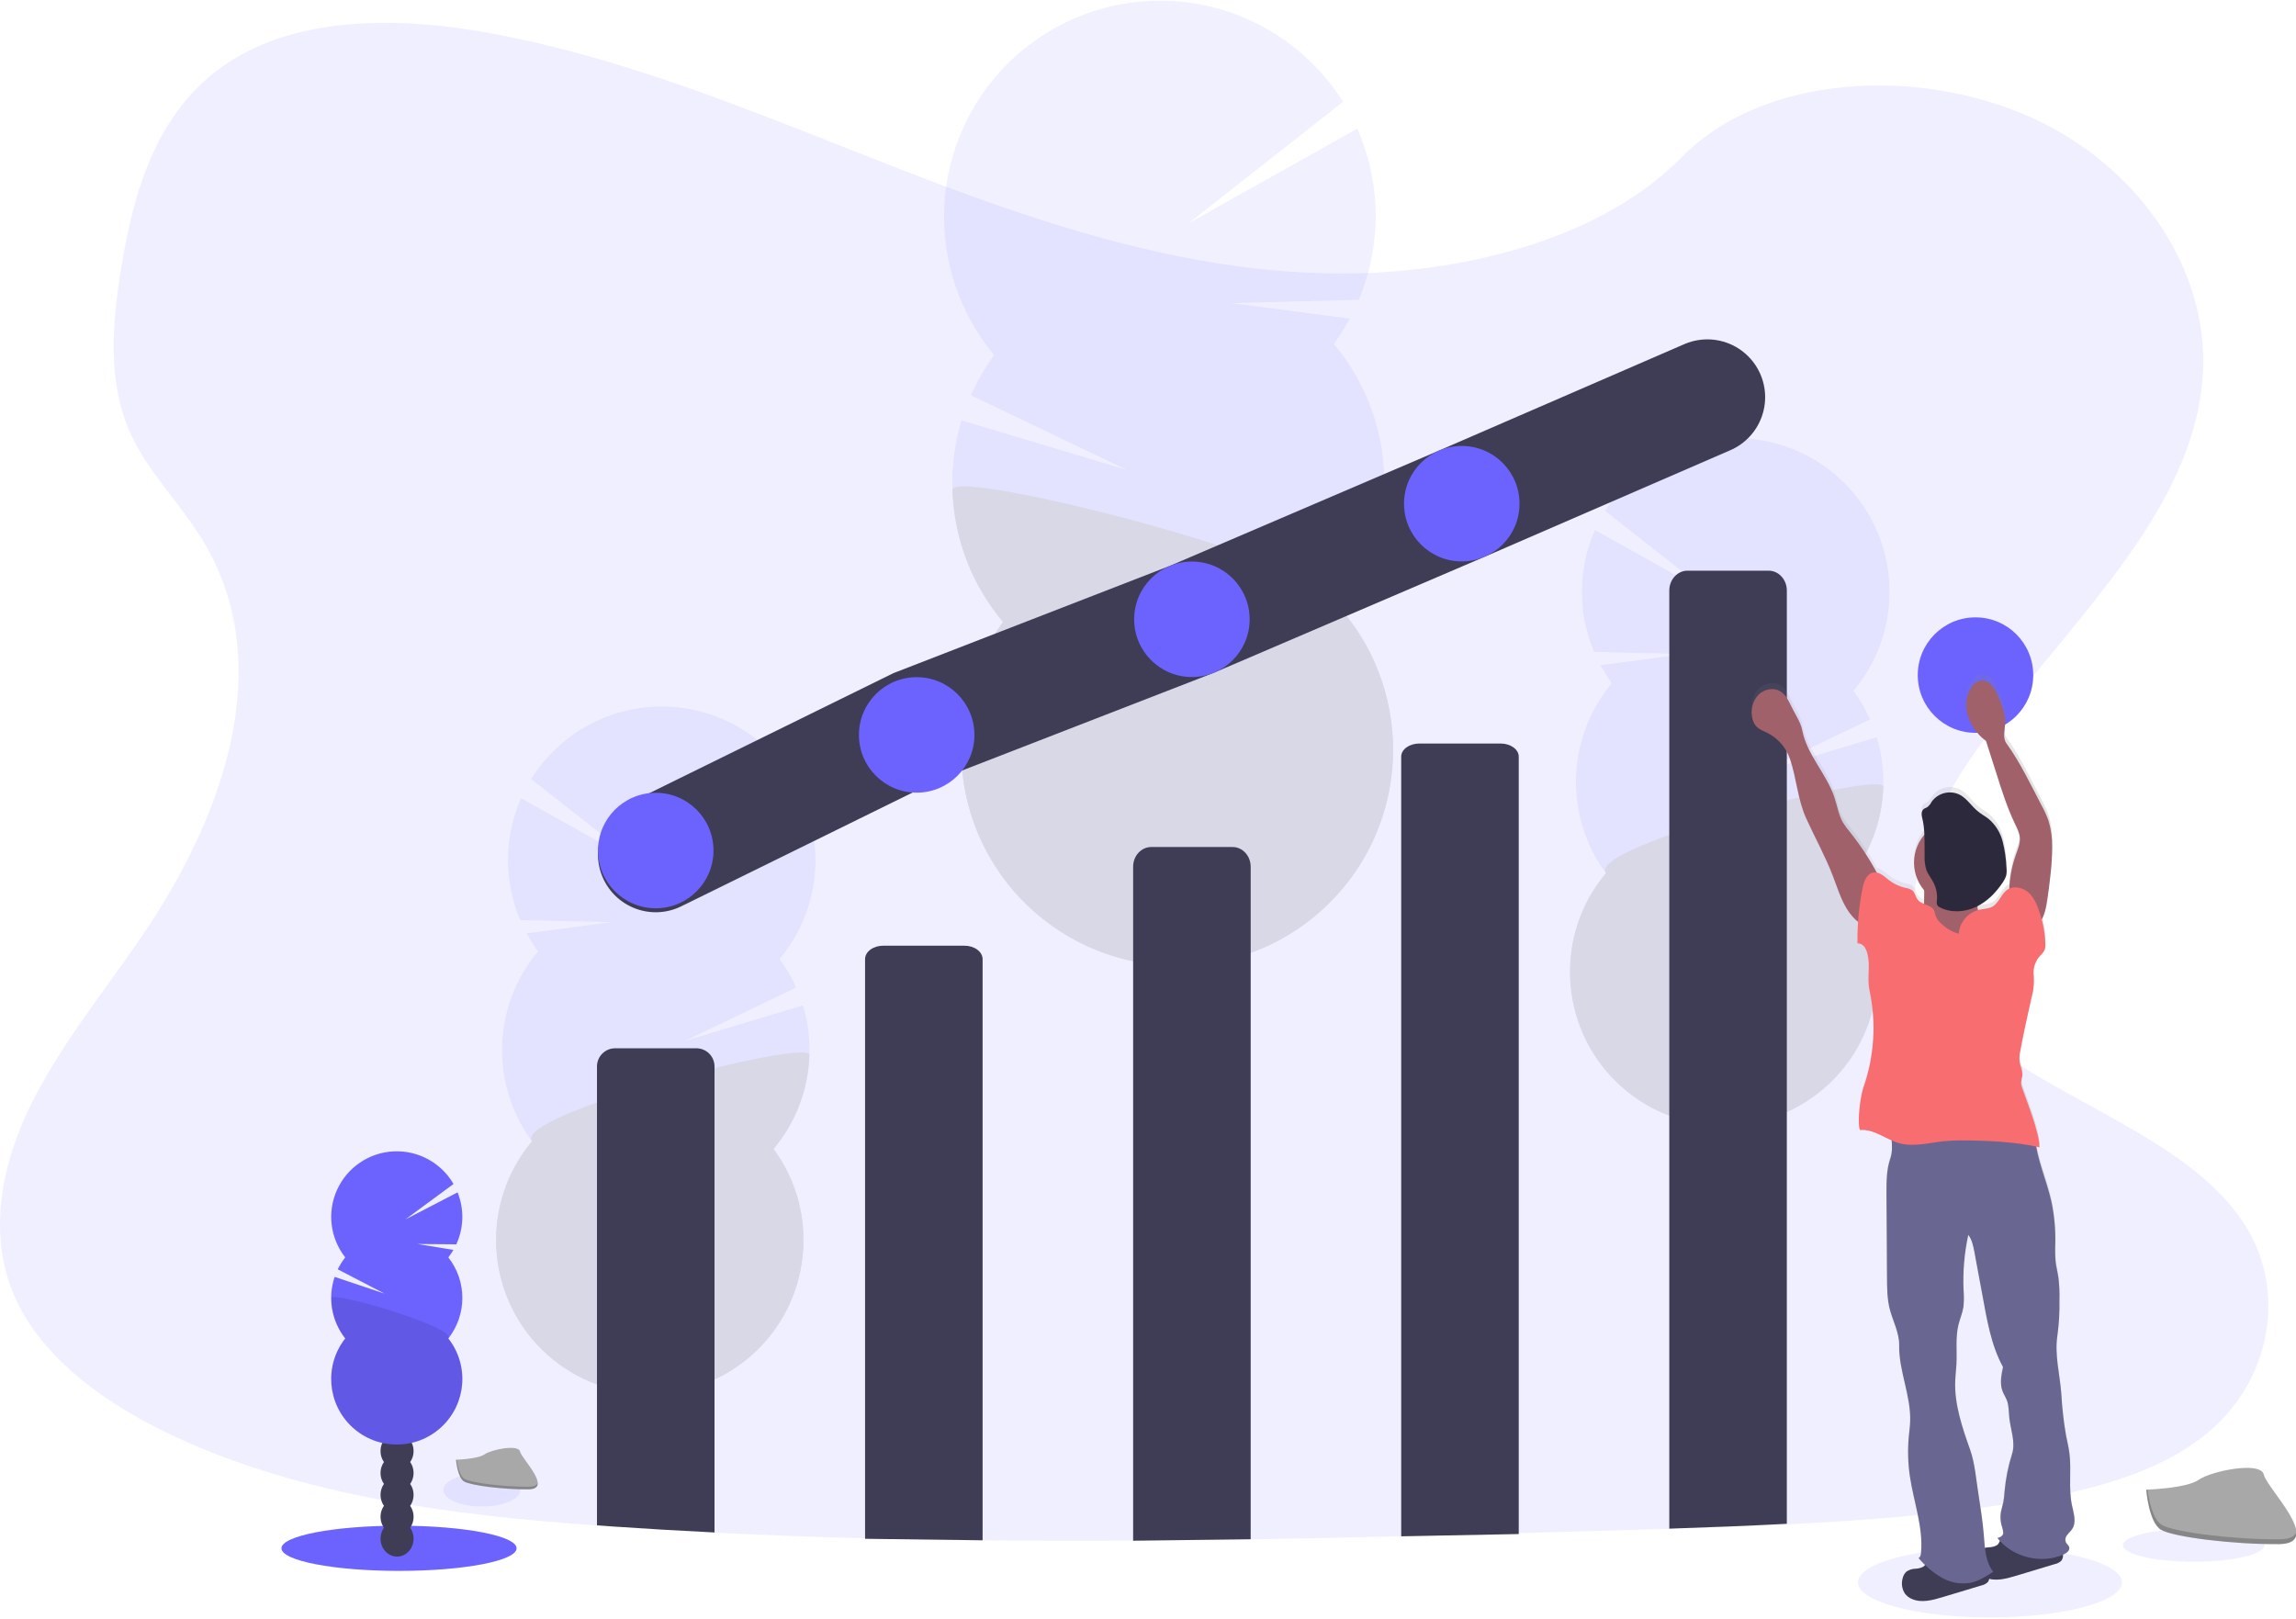<?xml version="1.0" encoding="UTF-8"?>
<svg width="139px" height="98px" viewBox="0 0 139 98" version="1.1" xmlns="http://www.w3.org/2000/svg" xmlns:xlink="http://www.w3.org/1999/xlink">
    <!-- Generator: Sketch 53 (72520) - https://sketchapp.com -->
    <title>@1xundraw_visual_data_b1wx</title>
    <desc>Created with Sketch.</desc>
    <defs>
        <linearGradient x1="99.983%" y1="50%" x2="0.019%" y2="50%" id="linearGradient-1">
            <stop stop-color="#808080" stop-opacity="0.25" offset="0%"></stop>
            <stop stop-color="#808080" stop-opacity="0.12" offset="54%"></stop>
            <stop stop-color="#808080" stop-opacity="0.1" offset="100%"></stop>
        </linearGradient>
    </defs>
    <g id="Landing-Page" stroke="none" stroke-width="1" fill="none" fill-rule="evenodd">
        <g id="TravelLead-Landing-Page-" transform="translate(-159, -1248)">
            <g id="undraw_visual_data_b1wx" transform="translate(159, 1248)">
                <ellipse id="Oval" fill="#6C63FF" fill-rule="nonzero" opacity="0.1" cx="120.471" cy="95.805" rx="7.99" ry="2.121"></ellipse>
                <path d="M133.648,86.751 C130.608,89.272 126.283,90.316 122.099,90.975 L121.395,91.083 C117.026,91.734 112.608,92.081 108.175,92.292 C105.803,92.407 103.431,92.488 101.059,92.561 L99.2,92.616 C96.786,92.687 94.368,92.758 91.945,92.827 C89.573,92.894 87.201,92.957 84.829,93.016 C81.792,93.09 78.754,93.152 75.716,93.201 C73.344,93.239 70.972,93.264 68.6,93.279 C65.561,93.296 62.524,93.29 59.487,93.261 C57.113,93.237 54.741,93.195 52.371,93.136 C49.331,93.058 46.293,92.944 43.257,92.793 C41.197,92.692 39.137,92.571 37.079,92.43 L36.141,92.363 C27.306,91.727 18.313,90.584 10.582,86.974 L10.373,86.875 C10.269,86.827 10.166,86.778 10.062,86.727 C8.643,86.048 7.283,85.251 5.997,84.344 C3.712,82.713 1.824,80.723 0.826,78.363 C-0.737,74.66 0.09,70.498 1.875,66.877 C3.66,63.257 6.341,59.988 8.659,56.579 C9.338,55.58 9.982,54.544 10.582,53.482 C14.327,46.819 16.184,39.109 12.258,32.688 C11.74,31.87 11.18,31.078 10.582,30.316 C9.624,29.068 8.65,27.82 7.992,26.438 C6.458,23.222 6.788,19.605 7.347,16.169 C8.096,11.601 9.469,6.681 13.761,3.828 C18.214,0.864 24.535,1.014 30.062,2.08 C38.654,3.726 46.586,7.173 54.592,10.282 C62.598,13.39 70.984,16.233 79.787,16.539 C81.678,16.604 83.571,16.535 85.452,16.333 L85.452,16.333 C87.96,16.075 90.434,15.554 92.833,14.779 C96.297,13.638 99.449,11.921 101.786,9.535 C106.799,4.436 116.218,4.05 123.009,7.13 C129.49,10.068 133.681,16.288 133.371,22.5 C133.019,29.415 127.841,35.1 123.095,40.932 C122.52,41.638 121.952,42.347 121.399,43.061 C121.09,43.46 120.787,43.859 120.49,44.26 L120.49,44.26 C119.969,44.966 119.466,45.677 118.992,46.396 C116.568,50.082 114.854,54.51 116.523,58.49 C117.459,60.719 119.245,62.419 121.399,63.903 C126.224,67.228 132.884,69.465 135.88,74.119 C138.462,78.13 137.506,83.545 133.648,86.751 Z" id="Path" fill="#6C63FF" fill-rule="nonzero" opacity="0.1"></path>
                <g id="Group" opacity="0.1" transform="translate(57.052, 0)" fill-rule="nonzero">
                    <path d="M12.297,68.581 C12.302,68.699 12.311,68.813 12.323,68.926 C13.294,68.539 14.248,68.123 15.183,67.677 C15.682,67.611 16.146,67.384 16.505,67.031 C16.779,66.893 17.051,66.75 17.32,66.606 C17.259,66.477 17.19,66.352 17.113,66.232 C16.588,65.402 15.789,64.882 14.908,64.911 C14.028,64.94 13.267,65.51 12.796,66.37 C12.435,67.049 12.263,67.813 12.297,68.581 L12.297,68.581 Z" id="Path" fill="#3F3D56"></path>
                    <path d="M12.153,64.216 C12.172,64.981 12.394,65.727 12.796,66.378 C13.323,67.206 14.122,67.725 15.002,67.696 C15.063,67.696 15.127,67.687 15.183,67.682 C15.682,67.616 16.146,67.389 16.505,67.036 C16.749,66.804 16.954,66.535 17.113,66.239 C17.829,64.857 17.776,63.202 16.971,61.87 C16.444,61.04 15.645,60.52 14.765,60.549 C13.885,60.578 13.125,61.148 12.654,62.008 C12.293,62.686 12.12,63.448 12.153,64.216 L12.153,64.216 Z" id="Path" fill="#3F3D56"></path>
                    <ellipse id="Oval" fill="#3F3D56" transform="translate(14.741, 59.758) rotate(-1.88) translate(-14.741, -59.758) " cx="14.741" cy="59.758" rx="2.73" ry="3.574"></ellipse>
                    <ellipse id="Oval" fill="#3F3D56" transform="translate(14.598, 55.394) rotate(-1.88) translate(-14.598, -55.394) " cx="14.598" cy="55.394" rx="2.73" ry="3.574"></ellipse>
                    <ellipse id="Oval" fill="#3F3D56" transform="translate(14.455, 51.027) rotate(-1.88) translate(-14.455, -51.027) " cx="14.455" cy="51.027" rx="2.73" ry="3.574"></ellipse>
                    <path d="M23.694,20.82 C24.051,20.333 24.374,19.822 24.66,19.29 L17.451,18.349 L25.207,18.152 C26.603,14.832 26.57,11.085 25.117,7.79 L14.891,13.526 L24.254,6.161 C21.656,2.028 16.972,-0.314 12.107,0.087 C7.242,0.489 3.006,3.567 1.12,8.07 C-0.765,12.573 0.014,17.751 3.142,21.499 C2.586,22.257 2.113,23.072 1.73,23.931 L11.194,28.46 L1.162,25.456 C-0.116,29.687 0.829,34.277 3.673,37.659 C-0.364,43.157 0.502,50.833 5.663,55.292 C10.823,59.752 18.544,59.496 23.398,54.705 C28.252,49.914 28.608,42.197 24.217,36.979 C27.791,32.117 27.575,25.441 23.694,20.82 Z" id="Path" fill="#6C63FF"></path>
                    <path d="M0.61,29.666 C0.702,32.598 1.781,35.414 3.673,37.656 C-0.365,43.152 0.5,50.829 5.659,55.289 C10.819,59.749 18.54,59.495 23.395,54.705 C28.249,49.915 28.607,42.198 24.217,36.979 C25.896,34.699 0.563,28.199 0.61,29.666 Z" id="Path" fill="#000000"></path>
                </g>
                <g id="Group" opacity="0.1" transform="translate(29.962, 42.696)" fill-rule="nonzero">
                    <path d="M10.759,48.883 C10.759,48.965 10.75,49.047 10.74,49.132 C10.049,48.858 9.371,48.563 8.704,48.25 C8.349,48.203 8.018,48.042 7.763,47.792 C7.568,47.693 7.374,47.592 7.182,47.489 C7.225,47.398 7.275,47.31 7.329,47.225 C7.704,46.633 8.271,46.263 8.897,46.283 C9.524,46.303 10.066,46.708 10.395,47.32 C10.654,47.799 10.779,48.339 10.759,48.883 L10.759,48.883 Z" id="Path" fill="#3F3D56"></path>
                    <path d="M10.856,45.775 C10.844,46.32 10.687,46.851 10.402,47.315 C10.027,47.904 9.459,48.275 8.834,48.255 L8.709,48.245 C8.354,48.198 8.023,48.037 7.768,47.787 C7.594,47.622 7.448,47.431 7.334,47.22 C6.825,46.237 6.862,45.061 7.432,44.112 C7.806,43.521 8.374,43.151 9,43.171 C9.625,43.191 10.168,43.596 10.504,44.207 C10.759,44.689 10.881,45.231 10.856,45.775 L10.856,45.775 Z" id="Path" fill="#3F3D56"></path>
                    <ellipse id="Oval" fill="#3F3D56" transform="translate(9.015, 42.612) rotate(-88.19) translate(-9.015, -42.612) " cx="9.015" cy="42.612" rx="2.543" ry="1.943"></ellipse>
                    <ellipse id="Oval" fill="#3F3D56" transform="translate(9.112, 39.506) rotate(-88.19) translate(-9.112, -39.506) " cx="9.112" cy="39.506" rx="2.543" ry="1.943"></ellipse>
                    <ellipse id="Oval" fill="#3F3D56" transform="translate(9.211, 36.398) rotate(-88.19) translate(-9.211, -36.398) " cx="9.211" cy="36.398" rx="2.543" ry="1.943"></ellipse>
                    <path d="M2.61,14.903 C2.356,14.557 2.125,14.194 1.92,13.816 L7.049,13.134 L1.529,13.01 C0.532,10.648 0.552,7.98 1.584,5.634 L8.866,9.708 L2.197,4.471 C4.037,1.515 7.372,-0.166 10.841,0.112 C14.311,0.391 17.335,2.582 18.68,5.793 C20.025,9.003 19.466,12.696 17.231,15.364 C17.628,15.903 17.965,16.483 18.238,17.094 L11.507,20.325 L18.644,18.178 C19.556,21.188 18.889,24.456 16.868,26.867 C19.747,30.775 19.139,36.239 15.471,39.418 C11.804,42.597 6.309,42.423 2.849,39.019 C-0.61,35.615 -0.872,30.123 2.247,26.405 C-0.3,22.947 -0.15,18.195 2.61,14.905 L2.61,14.903 Z" id="Path" fill="#6C63FF"></path>
                    <path d="M19.039,21.178 C18.977,23.265 18.212,25.269 16.868,26.867 C19.747,30.775 19.139,36.239 15.471,39.418 C11.804,42.597 6.309,42.423 2.849,39.019 C-0.61,35.615 -0.872,30.123 2.247,26.405 C1.05,24.782 19.074,20.133 19.039,21.178 Z" id="Path" fill="#000000"></path>
                </g>
                <g id="Group" opacity="0.1" transform="translate(95.004, 26.466)" fill-rule="nonzero">
                    <path d="M10.73,48.876 C10.73,48.96 10.721,49.041 10.713,49.126 C10.021,48.851 9.342,48.557 8.676,48.243 C8.321,48.197 7.99,48.036 7.734,47.785 C7.54,47.687 7.346,47.586 7.153,47.483 C7.197,47.392 7.246,47.304 7.301,47.219 C7.675,46.627 8.242,46.257 8.869,46.277 C9.495,46.297 10.037,46.702 10.367,47.313 C10.625,47.793 10.75,48.332 10.73,48.876 L10.73,48.876 Z" id="Path" fill="#3F3D56"></path>
                    <path d="M10.835,45.769 C10.822,46.314 10.665,46.845 10.379,47.308 C10.005,47.898 9.438,48.268 8.811,48.248 L8.686,48.238 C8.331,48.192 8,48.031 7.744,47.78 C7.571,47.615 7.425,47.424 7.311,47.214 C6.802,46.231 6.838,45.055 7.408,44.106 C7.783,43.516 8.351,43.145 8.976,43.165 C9.602,43.185 10.146,43.589 10.48,44.201 C10.736,44.683 10.859,45.224 10.835,45.769 L10.835,45.769 Z" id="Path" fill="#3F3D56"></path>
                    <ellipse id="Oval" fill="#3F3D56" transform="translate(8.991, 42.605) rotate(-88.19) translate(-8.991, -42.605) " cx="8.991" cy="42.605" rx="2.543" ry="1.943"></ellipse>
                    <ellipse id="Oval" fill="#3F3D56" transform="translate(9.089, 39.498) rotate(-88.19) translate(-9.089, -39.498) " cx="9.089" cy="39.498" rx="2.543" ry="1.943"></ellipse>
                    <ellipse id="Oval" fill="#3F3D56" transform="translate(9.187, 36.392) rotate(-88.19) translate(-9.187, -36.392) " cx="9.187" cy="36.392" rx="2.543" ry="1.943"></ellipse>
                    <path d="M2.582,14.897 C2.327,14.551 2.097,14.188 1.893,13.81 L7.021,13.134 L1.502,13.001 C0.505,10.639 0.525,7.972 1.556,5.625 L8.837,9.699 L2.168,4.464 C4.005,1.502 7.343,-0.186 10.817,0.09 C14.292,0.367 17.32,2.562 18.665,5.777 C20.01,8.993 19.445,12.69 17.202,15.358 C17.599,15.897 17.936,16.477 18.208,17.088 L11.477,20.319 L18.614,18.172 C19.528,21.182 18.86,24.449 16.839,26.859 C19.717,30.767 19.11,36.23 15.443,39.409 C11.775,42.588 6.281,42.415 2.822,39.011 C-0.637,35.606 -0.899,30.115 2.221,26.398 C-0.326,22.94 -0.176,18.188 2.584,14.897 L2.582,14.897 Z" id="Path" fill="#6C63FF"></path>
                    <path d="M19.012,21.172 C18.949,23.258 18.184,25.262 16.84,26.859 C19.718,30.767 19.11,36.23 15.443,39.409 C11.776,42.587 6.282,42.414 2.823,39.01 C-0.636,35.606 -0.898,30.115 2.221,26.398 C1.022,24.776 19.044,20.126 19.012,21.172 Z" id="Path" fill="#000000"></path>
                </g>
                <ellipse id="Oval" fill="#6C63FF" fill-rule="nonzero" cx="24.157" cy="93.742" rx="7.117" ry="1.368"></ellipse>
                <ellipse id="Oval" fill="#3F3D56" fill-rule="nonzero" cx="24.038" cy="93.16" rx="1" ry="1.085"></ellipse>
                <ellipse id="Oval" fill="#3F3D56" fill-rule="nonzero" cx="24.038" cy="91.834" rx="1" ry="1.085"></ellipse>
                <ellipse id="Oval" fill="#3F3D56" fill-rule="nonzero" cx="24.038" cy="90.508" rx="1" ry="1.085"></ellipse>
                <ellipse id="Oval" fill="#3F3D56" fill-rule="nonzero" cx="24.038" cy="89.182" rx="1" ry="1.085"></ellipse>
                <ellipse id="Oval" fill="#3F3D56" fill-rule="nonzero" cx="24.038" cy="87.857" rx="1" ry="1.085"></ellipse>
                <ellipse id="Oval" fill="#3F3D56" fill-rule="nonzero" cx="24.038" cy="86.531" rx="1" ry="1.085"></ellipse>
                <ellipse id="Oval" fill="#3F3D56" fill-rule="nonzero" cx="24.038" cy="85.205" rx="1" ry="1.085"></ellipse>
                <path d="M27.14,76.132 C27.253,75.987 27.356,75.836 27.449,75.677 L25.272,75.319 L27.626,75.338 C28.082,74.344 28.11,73.206 27.702,72.192 L24.542,73.831 L27.456,71.685 C26.712,70.4 25.312,69.638 23.829,69.71 C22.346,69.782 21.027,70.676 20.41,72.027 C19.793,73.378 19.982,74.96 20.9,76.128 C20.724,76.352 20.572,76.595 20.448,76.852 L23.274,78.32 L20.26,77.309 C19.83,78.58 20.071,79.982 20.9,81.037 C19.62,82.664 19.806,85.002 21.327,86.407 C22.848,87.811 25.193,87.811 26.714,86.407 C28.235,85.002 28.421,82.664 27.142,81.037 C28.274,79.596 28.274,77.568 27.142,76.128 L27.14,76.132 Z" id="Path" fill="#6C63FF" fill-rule="nonzero"></path>
                <path d="M20.051,78.586 C20.049,79.476 20.348,80.341 20.9,81.04 C19.62,82.668 19.806,85.006 21.327,86.41 C22.848,87.815 25.193,87.815 26.714,86.41 C28.235,85.006 28.421,82.668 27.142,81.04 C27.672,80.365 20.051,78.14 20.051,78.586 Z" id="Path" fill="#000000" fill-rule="nonzero" opacity="0.1"></path>
                <path d="M43.257,64.569 L43.257,92.783 C41.197,92.682 39.137,92.561 37.079,92.42 L36.141,92.353 L36.141,64.569 C36.141,64.277 36.257,63.997 36.464,63.79 C36.67,63.584 36.95,63.468 37.242,63.468 L42.156,63.468 C42.448,63.468 42.728,63.584 42.935,63.79 C43.141,63.997 43.257,64.277 43.257,64.569 L43.257,64.569 Z" id="Path" fill="#3F3D56" fill-rule="nonzero"></path>
                <path d="M52.371,93.166 L52.371,58.072 C52.371,57.622 52.864,57.257 53.472,57.257 L58.386,57.257 C58.678,57.257 58.958,57.343 59.164,57.496 C59.371,57.649 59.487,57.856 59.487,58.072 L59.487,93.257 L52.371,93.166 Z" id="Path" fill="#3F3D56" fill-rule="nonzero"></path>
                <path d="M68.6,93.282 L68.6,52.474 C68.6,51.816 69.093,51.282 69.701,51.282 L74.615,51.282 C75.223,51.282 75.716,51.816 75.716,52.474 L75.716,93.194 L68.6,93.282 Z" id="Path" fill="#3F3D56" fill-rule="nonzero"></path>
                <path d="M91.945,45.811 L91.945,92.879 C89.573,92.928 87.201,92.974 84.829,93.016 L84.829,45.811 C84.829,45.372 85.322,45.016 85.93,45.016 L90.844,45.016 C91.452,45.016 91.945,45.372 91.945,45.811 L91.945,45.811 Z" id="Path" fill="#3F3D56" fill-rule="nonzero"></path>
                <path d="M108.175,35.759 L108.175,92.258 C105.803,92.384 103.431,92.473 101.059,92.552 L101.059,35.759 C101.059,35.092 101.552,34.552 102.16,34.552 L107.073,34.552 C107.682,34.552 108.175,35.092 108.175,35.759 Z" id="Path" fill="#3F3D56" fill-rule="nonzero"></path>
                <polyline id="Path-3" stroke="#3F3D56" stroke-width="7" stroke-linecap="round" points="39.699 51.732 55.496 43.963 72.158 37.496 88.496 30.496 103.362 24.047"></polyline>
                <circle id="Oval" fill="#6C63FF" fill-rule="nonzero" cx="39.699" cy="51.496" r="3.496"></circle>
                <circle id="Oval" fill="#6C63FF" fill-rule="nonzero" cx="55.496" cy="44.496" r="3.496"></circle>
                <circle id="Oval" fill="#6C63FF" fill-rule="nonzero" cx="72.158" cy="37.496" r="3.496"></circle>
                <circle id="Oval" fill="#6C63FF" fill-rule="nonzero" cx="88.496" cy="30.496" r="3.496"></circle>
                <circle id="Oval" fill="#6C63FF" fill-rule="nonzero" cx="119.597" cy="40.874" r="3.496"></circle>
                <ellipse id="Oval" fill="#6C63FF" fill-rule="nonzero" opacity="0.1" cx="29.173" cy="90.211" rx="2.332" ry="1"></ellipse>
                <path d="M27.607,88.38 C27.607,88.38 28.937,88.339 29.338,88.053 C29.738,87.767 31.384,87.428 31.484,87.884 C31.583,88.34 33.481,90.161 31.983,90.174 C30.485,90.186 28.494,89.939 28.094,89.696 C27.695,89.452 27.607,88.38 27.607,88.38 Z" id="Path" fill="#A8A8A8" fill-rule="nonzero"></path>
                <path d="M32.007,90.014 C30.509,90.026 28.519,89.78 28.118,89.537 C27.813,89.351 27.692,88.686 27.651,88.379 L27.607,88.379 C27.607,88.379 27.691,89.451 28.092,89.694 C28.492,89.938 30.479,90.185 31.98,90.172 C32.414,90.172 32.563,90.015 32.555,89.787 C32.495,89.925 32.33,90.011 32.007,90.014 Z" id="Path" fill="#000000" fill-rule="nonzero" opacity="0.2"></path>
                <ellipse id="Oval" fill="#6C63FF" fill-rule="nonzero" opacity="0.1" cx="132.806" cy="93.557" rx="4.283" ry="1"></ellipse>
                <path d="M129.933,90.192 C129.933,90.192 132.376,90.118 133.113,89.593 C133.849,89.069 136.87,88.443 137.053,89.284 C137.235,90.124 140.726,93.466 137.967,93.488 C135.208,93.511 131.557,93.059 130.822,92.614 C130.087,92.17 129.933,90.192 129.933,90.192 Z" id="Path" fill="#A8A8A8" fill-rule="nonzero"></path>
                <path d="M138.013,93.196 C135.254,93.219 131.603,92.767 130.868,92.322 C130.309,91.981 130.085,90.758 130.01,90.2 L129.929,90.2 C129.929,90.2 130.084,92.171 130.818,92.618 C131.552,93.065 135.205,93.518 137.963,93.492 C138.759,93.492 139.034,93.202 139.019,92.783 C138.908,93.033 138.604,93.191 138.013,93.196 Z" id="Path" fill="#000000" fill-rule="nonzero" opacity="0.2"></path>
                <path d="M106.065,43.018 C106.088,43.236 106.175,43.443 106.314,43.613 C106.495,43.818 106.766,43.911 107.01,44.034 C107.64,44.356 108.121,44.91 108.353,45.578 C108.769,46.792 108.822,48.075 109.352,49.246 C109.881,50.417 110.503,51.542 110.96,52.741 C111.219,53.422 111.427,54.13 111.807,54.749 C111.992,55.053 112.227,55.324 112.503,55.549 C112.474,55.989 112.463,56.423 112.465,56.862 C112.637,56.859 112.798,56.944 112.892,57.087 C112.985,57.23 113.048,57.389 113.08,57.555 C113.251,58.263 113.04,59.017 113.193,59.729 C113.615,61.708 113.485,63.765 112.819,65.676 C112.648,66.161 112.433,67.764 112.615,68.244 C113.294,68.176 113.896,68.593 114.531,68.868 C114.583,69.245 114.552,69.628 114.442,69.992 C114.213,70.65 114.214,71.365 114.218,72.061 L114.249,77.212 C114.249,77.864 114.258,78.526 114.422,79.159 C114.608,79.872 114.998,80.598 114.986,81.335 C114.952,82.92 115.701,84.431 115.641,86.004 C115.63,86.306 115.589,86.606 115.56,86.905 C115.486,87.704 115.506,88.508 115.62,89.301 C115.847,90.882 116.448,92.436 116.298,94.025 C116.288,94.132 116.252,94.275 116.151,94.316 C116.275,94.457 116.408,94.597 116.543,94.73 C116.515,94.776 116.478,94.815 116.434,94.844 C116.286,94.921 116.123,94.964 115.957,94.969 C115.762,94.974 115.572,95.036 115.412,95.146 C115.295,95.258 115.215,95.404 115.184,95.563 C115.094,95.881 115.149,96.223 115.334,96.497 C115.446,96.637 115.591,96.746 115.757,96.814 C116.334,97.064 116.996,96.883 117.598,96.7 L119.954,95.986 C120.098,95.956 120.231,95.887 120.338,95.787 C120.387,95.729 120.419,95.659 120.431,95.584 C120.952,95.709 121.524,95.556 122.054,95.397 L124.411,94.682 C124.555,94.652 124.688,94.583 124.795,94.482 C124.88,94.378 124.916,94.24 124.891,94.107 C124.908,94.1 124.926,94.095 124.943,94.086 C125.123,94.005 125.318,93.847 125.274,93.656 C125.243,93.531 125.118,93.458 125.064,93.343 C125.013,93.191 125.046,93.024 125.152,92.903 C125.244,92.778 125.369,92.674 125.454,92.543 C125.726,92.126 125.541,91.578 125.439,91.09 C125.218,90.048 125.423,88.959 125.283,87.903 C125.235,87.547 125.149,87.198 125.08,86.844 C124.935,86.009 124.839,85.166 124.792,84.32 C124.702,83.111 124.366,81.921 124.559,80.722 C124.652,80.019 124.692,79.309 124.677,78.6 C124.691,78.148 124.671,77.696 124.619,77.246 C124.57,76.912 124.484,76.584 124.446,76.248 C124.416,75.87 124.409,75.491 124.426,75.113 C124.444,74.27 124.366,73.427 124.194,72.601 C123.944,71.466 123.475,70.38 123.275,69.243 C123.343,69.258 123.41,69.273 123.475,69.29 C123.482,68.416 122.717,66.516 122.434,65.687 C122.392,65.586 122.367,65.479 122.359,65.369 C122.376,65.225 122.402,65.082 122.438,64.941 C122.474,64.639 122.313,64.352 122.269,64.05 C122.252,63.837 122.268,63.623 122.315,63.415 C122.516,62.298 122.766,61.189 123.016,60.082 C123.124,59.681 123.162,59.264 123.127,58.85 C123.068,58.406 123.205,57.958 123.501,57.623 C123.611,57.522 123.704,57.404 123.778,57.274 C123.82,57.163 123.839,57.045 123.833,56.926 C123.828,56.413 123.753,55.902 123.609,55.409 C123.828,55.011 123.909,54.522 123.973,54.06 C124.113,53.04 124.253,52.015 124.248,50.985 C124.259,50.436 124.183,49.888 124.023,49.362 C123.906,49.037 123.763,48.723 123.596,48.421 C122.939,47.156 122.311,45.825 121.483,44.667 C121.233,44.315 121.39,43.829 121.408,43.395 C121.426,42.87 121.219,42.367 121.016,41.885 C120.912,41.589 120.753,41.315 120.546,41.078 C120.405,40.922 120.207,40.832 119.997,40.828 C119.759,40.857 119.546,40.988 119.411,41.186 C119.106,41.602 118.98,42.122 119.061,42.631 C119.144,43.135 119.363,43.607 119.696,43.995 C119.857,44.19 120.041,44.365 120.244,44.516 C120.451,45.172 120.659,45.827 120.868,46.482 C121.198,47.524 121.527,48.572 121.992,49.558 C122.128,49.844 122.278,50.135 122.294,50.451 C122.311,50.791 122.169,51.116 122.056,51.437 C121.816,52.106 121.681,52.807 121.654,53.517 C121.617,53.533 121.582,53.552 121.549,53.574 C121.155,53.831 121.032,54.392 120.622,54.622 C120.384,54.755 120.094,54.746 119.827,54.808 C119.803,54.808 119.78,54.82 119.755,54.828 C119.745,54.778 119.735,54.729 119.729,54.678 C119.725,54.646 119.725,54.614 119.729,54.582 C120.365,54.232 120.9,53.722 121.28,53.104 C121.36,52.989 121.422,52.863 121.464,52.729 C121.498,52.569 121.504,52.404 121.483,52.242 C121.462,51.701 121.384,51.163 121.252,50.638 C121.118,50.11 120.827,49.636 120.416,49.278 C120.212,49.114 119.976,48.99 119.772,48.824 C119.375,48.503 119.103,48.029 118.649,47.79 C118.051,47.499 117.331,47.686 116.95,48.23 C116.889,48.352 116.804,48.459 116.7,48.547 C116.62,48.584 116.543,48.626 116.468,48.672 C116.33,48.782 116.323,48.993 116.368,49.164 C116.453,49.515 116.501,49.874 116.51,50.236 C115.678,51.212 115.675,52.648 116.503,53.628 C116.503,53.86 116.503,54.092 116.494,54.324 C116.494,54.368 116.494,54.413 116.485,54.457 C116.341,54.407 116.212,54.321 116.111,54.207 C115.971,54.032 115.946,53.775 115.775,53.632 C115.652,53.551 115.512,53.499 115.365,53.482 C115.002,53.399 114.661,53.238 114.367,53.009 C114.136,52.83 113.896,52.602 113.626,52.549 C113.161,51.676 112.618,50.847 112.003,50.072 C111.848,49.889 111.706,49.694 111.579,49.489 C111.311,49.021 111.231,48.471 111.061,47.958 C110.586,46.519 109.403,45.366 109.115,43.878 C109.01,43.338 108.668,42.869 108.433,42.372 C108.274,42.036 108.1,41.682 107.783,41.49 C107.374,41.24 106.81,41.355 106.47,41.691 C106.137,42.046 105.988,42.536 106.065,43.018 L106.065,43.018 Z M120.887,93.539 C120.74,93.616 120.577,93.659 120.41,93.664 C120.326,93.673 120.243,93.686 120.16,93.704 C120.129,93.442 120.112,93.176 120.092,92.918 C120.026,92.07 119.893,91.229 119.762,90.388 C119.625,89.515 119.56,88.558 119.263,87.719 C118.785,86.354 118.3,84.947 118.362,83.5 C118.375,83.171 118.416,82.846 118.434,82.518 C118.474,81.708 118.36,80.881 118.559,80.093 C118.647,79.735 118.798,79.392 118.856,79.028 C118.893,78.699 118.897,78.367 118.868,78.037 C118.814,76.891 118.909,75.743 119.152,74.622 C119.384,74.926 119.46,75.318 119.526,75.693 L119.994,78.233 C120.273,79.74 120.519,81.338 121.257,82.678 C121.153,83.161 121.051,83.677 121.222,84.139 C121.295,84.339 121.416,84.513 121.491,84.716 C121.616,85.052 121.599,85.421 121.636,85.777 C121.717,86.526 122.027,87.262 121.8,87.985 C121.566,88.731 121.414,89.499 121.346,90.277 C121.334,90.494 121.309,90.709 121.272,90.923 C121.232,91.115 121.167,91.297 121.13,91.495 C121.081,91.771 121.093,92.056 121.167,92.327 C121.223,92.478 121.257,92.635 121.269,92.795 C121.269,92.955 121.073,93.07 120.916,93.095 C120.962,93.155 121.012,93.212 121.063,93.269 C121.033,93.375 120.972,93.469 120.887,93.539 L120.887,93.539 Z" id="Shape" fill="url(#linearGradient-1)" fill-rule="nonzero"></path>
                <path d="M115.957,94.98 C115.762,94.985 115.572,95.047 115.412,95.157 C115.294,95.268 115.215,95.413 115.184,95.572 C115.095,95.888 115.15,96.227 115.334,96.498 C115.446,96.638 115.591,96.747 115.757,96.814 C116.334,97.064 116.996,96.881 117.598,96.7 L119.954,95.991 C120.098,95.962 120.231,95.893 120.338,95.793 C120.471,95.614 120.475,95.37 120.348,95.186 C120.221,95.01 120.048,94.872 119.848,94.788 C119.116,94.431 118.289,94.35 117.484,94.335 C117.184,94.335 116.888,94.262 116.685,94.493 C116.578,94.618 116.598,94.752 116.435,94.858 C116.287,94.933 116.124,94.975 115.957,94.98 L115.957,94.98 Z" id="Path" fill="#3F3D56" fill-rule="nonzero"></path>
                <path d="M120.41,93.684 C120.215,93.69 120.026,93.751 119.865,93.862 C119.748,93.973 119.668,94.118 119.637,94.276 C119.548,94.592 119.603,94.932 119.787,95.204 C119.899,95.343 120.045,95.451 120.21,95.518 C120.788,95.768 121.449,95.587 122.051,95.406 L124.408,94.695 C124.551,94.666 124.684,94.597 124.791,94.497 C124.924,94.318 124.928,94.075 124.801,93.891 C124.674,93.715 124.501,93.578 124.301,93.493 C123.567,93.136 122.741,93.054 121.936,93.039 C121.636,93.039 121.341,92.968 121.137,93.199 C121.029,93.323 121.049,93.456 120.887,93.562 C120.74,93.639 120.576,93.681 120.41,93.684 Z" id="Path" fill="#3F3D56" fill-rule="nonzero"></path>
                <path d="M118.362,68.104 C119.751,67.965 121.148,67.926 122.542,67.987 C122.634,67.986 122.726,68 122.813,68.029 C123.12,68.154 123.168,68.556 123.197,68.885 C123.321,70.218 123.903,71.46 124.195,72.766 C124.367,73.587 124.445,74.424 124.428,75.263 C124.411,75.637 124.417,76.013 124.448,76.386 C124.485,76.72 124.572,77.047 124.62,77.379 C124.672,77.825 124.692,78.274 124.678,78.723 C124.693,79.427 124.653,80.131 124.56,80.829 C124.368,82.019 124.703,83.201 124.793,84.405 C124.838,85.247 124.933,86.085 125.077,86.915 C125.145,87.266 125.232,87.613 125.279,87.967 C125.419,89.016 125.214,90.098 125.435,91.134 C125.537,91.618 125.722,92.162 125.45,92.577 C125.365,92.702 125.24,92.808 125.148,92.934 C125.042,93.054 125.009,93.221 125.06,93.372 C125.114,93.486 125.239,93.561 125.27,93.682 C125.319,93.873 125.119,94.029 124.939,94.11 C123.585,94.722 121.838,94.291 120.925,93.119 C121.082,93.094 121.274,92.98 121.278,92.82 C121.266,92.661 121.231,92.505 121.175,92.356 C121.102,92.087 121.09,91.804 121.139,91.53 C121.175,91.337 121.24,91.155 121.28,90.961 C121.318,90.749 121.343,90.535 121.355,90.32 C121.423,89.547 121.575,88.783 121.808,88.043 C122.036,87.325 121.726,86.598 121.645,85.849 C121.607,85.495 121.624,85.129 121.5,84.794 C121.425,84.597 121.304,84.42 121.23,84.223 C121.059,83.762 121.162,83.25 121.265,82.771 C120.528,81.439 120.282,79.851 120.003,78.354 L119.535,75.832 C119.465,75.458 119.389,75.069 119.161,74.767 C118.918,75.88 118.823,77.021 118.877,78.159 C118.905,78.487 118.901,78.817 118.865,79.144 C118.807,79.506 118.656,79.847 118.568,80.201 C118.374,80.984 118.488,81.806 118.443,82.611 C118.425,82.937 118.384,83.26 118.37,83.586 C118.309,85.024 118.793,86.422 119.272,87.779 C119.565,88.612 119.63,89.558 119.771,90.43 C119.896,91.265 120.034,92.1 120.101,92.943 C120.162,93.717 120.189,94.554 120.671,95.162 C120.23,95.448 119.776,95.739 119.26,95.838 C118.66,95.932 118.045,95.813 117.523,95.501 C117.003,95.19 116.539,94.796 116.149,94.333 C116.25,94.298 116.287,94.151 116.297,94.045 C116.446,92.465 115.846,90.924 115.619,89.351 C115.505,88.563 115.485,87.764 115.559,86.972 C115.588,86.673 115.629,86.375 115.64,86.075 C115.7,84.513 114.947,83.009 114.975,81.446 C114.987,80.713 114.6,79.992 114.41,79.284 C114.247,78.66 114.242,77.998 114.238,77.349 L114.207,72.23 C114.207,71.539 114.207,70.83 114.43,70.177 C114.705,69.39 114.39,68.488 114.343,67.656 C115.64,68.067 117.006,68.22 118.362,68.104 L118.362,68.104 Z" id="Path" fill="#696791" fill-rule="nonzero"></path>
                <path d="M113.911,53.398 C113.386,52.325 112.745,51.314 112,50.381 C111.844,50.199 111.702,50.005 111.575,49.801 C111.307,49.336 111.227,48.789 111.057,48.28 C110.583,46.851 109.399,45.704 109.111,44.227 C109.006,43.691 108.664,43.229 108.429,42.729 C108.271,42.396 108.096,42.044 107.779,41.855 C107.371,41.606 106.806,41.721 106.467,42.055 C106.136,42.408 105.987,42.895 106.065,43.372 C106.088,43.59 106.175,43.795 106.314,43.964 C106.495,44.167 106.766,44.26 107.01,44.382 C107.639,44.701 108.12,45.251 108.353,45.916 C108.769,47.121 108.822,48.397 109.352,49.561 C109.881,50.724 110.503,51.84 110.96,53.03 C111.219,53.705 111.427,54.403 111.807,55.027 C112.188,55.652 112.782,56.175 113.5,56.268 C113.495,55.816 113.564,55.365 113.704,54.935 C113.86,54.443 114.137,53.864 113.911,53.398 Z" id="Path" fill="#A0616A" fill-rule="nonzero"></path>
                <path d="M121.64,54.332 C121.608,53.449 121.746,52.569 122.046,51.738 C122.16,51.419 122.295,51.096 122.284,50.758 C122.268,50.443 122.118,50.155 121.982,49.87 C121.513,48.89 121.183,47.851 120.858,46.815 L120.234,44.862 C120.031,44.712 119.847,44.538 119.686,44.343 C119.353,43.959 119.133,43.49 119.051,42.988 C118.97,42.482 119.097,41.966 119.401,41.554 C119.536,41.357 119.749,41.227 119.987,41.197 C120.196,41.202 120.395,41.292 120.536,41.447 C120.742,41.682 120.901,41.954 121.006,42.249 C121.209,42.728 121.416,43.227 121.398,43.747 C121.38,44.179 121.219,44.661 121.473,45.011 C122.302,46.162 122.929,47.484 123.586,48.742 C123.754,49.041 123.896,49.354 124.013,49.677 C124.173,50.2 124.249,50.745 124.238,51.292 C124.238,52.315 124.103,53.333 123.963,54.347 C123.874,54.982 123.758,55.674 123.278,56.095 C122.778,55.456 122.277,54.831 121.64,54.332 Z" id="Path" fill="#A0616A" fill-rule="nonzero"></path>
                <circle id="Oval" fill="#A0616A" fill-rule="nonzero" cx="118.464" cy="52.228" r="2.59"></circle>
                <path d="M119.719,54.956 C119.781,55.424 120.032,55.844 120.277,56.248 C120.424,56.498 120.612,56.764 120.901,56.791 C120.15,57.185 119.362,57.502 118.548,57.738 C118.271,57.831 117.981,57.877 117.689,57.876 C117.441,57.858 117.199,57.796 116.973,57.693 C115.973,57.257 115.228,56.386 114.952,55.331 C115.275,55.339 115.597,55.315 115.915,55.257 C116.096,55.243 116.265,55.16 116.387,55.025 C116.459,54.898 116.493,54.753 116.484,54.608 C116.496,54.176 116.498,53.743 116.484,53.311 C117.12,53.27 117.759,53.349 118.367,53.543 C118.616,53.624 118.866,53.721 119.116,53.785 C119.273,53.825 119.706,53.785 119.822,53.876 C120.013,54.005 119.675,54.638 119.719,54.956 Z" id="Path" fill="#A0616A" fill-rule="nonzero"></path>
                <path d="M118.58,56.53 C118.638,55.83 119.138,55.246 119.821,55.081 C120.088,55.021 120.378,55.029 120.616,54.896 C121.026,54.668 121.149,54.111 121.542,53.855 C121.936,53.599 122.494,53.741 122.836,54.065 C123.178,54.388 123.351,54.849 123.491,55.299 C123.7,55.909 123.813,56.547 123.827,57.191 C123.832,57.309 123.814,57.426 123.772,57.537 C123.698,57.665 123.605,57.782 123.495,57.882 C123.199,58.215 123.062,58.66 123.12,59.102 C123.156,59.513 123.118,59.927 123.009,60.326 C122.76,61.427 122.51,62.526 122.309,63.638 C122.262,63.842 122.246,64.053 122.263,64.262 C122.302,64.563 122.468,64.847 122.431,65.148 C122.396,65.288 122.37,65.43 122.353,65.574 C122.361,65.682 122.386,65.789 122.428,65.89 C122.711,66.712 123.476,68.598 123.469,69.469 C122.139,69.128 120.179,69.052 118.806,69.046 C118.428,69.042 118.051,69.058 117.675,69.096 C116.772,69.193 115.848,69.456 114.973,69.213 C114.161,68.987 113.442,68.339 112.601,68.42 C112.419,67.943 112.634,66.352 112.805,65.87 C113.472,63.972 113.601,61.927 113.179,59.961 C113.026,59.254 113.237,58.504 113.066,57.803 C113.035,57.637 112.971,57.478 112.879,57.337 C112.784,57.194 112.623,57.11 112.452,57.113 C112.436,55.985 112.541,54.858 112.764,53.751 C112.846,53.358 113.013,52.894 113.417,52.826 C113.774,52.765 114.073,53.067 114.36,53.288 C114.655,53.516 114.996,53.676 115.359,53.758 C115.505,53.775 115.646,53.826 115.769,53.907 C115.94,54.05 115.965,54.306 116.104,54.479 C116.354,54.79 116.912,54.764 117.089,55.122 C117.128,55.229 117.159,55.338 117.183,55.449 C117.267,55.662 117.41,55.847 117.595,55.981 C117.873,56.243 118.211,56.431 118.58,56.53 Z" id="Path" fill="#F86D70" fill-rule="nonzero"></path>
                <path d="M116.359,49.474 C116.314,49.303 116.322,49.1 116.459,48.985 C116.528,48.931 116.618,48.911 116.691,48.86 C116.795,48.773 116.88,48.665 116.941,48.544 C117.326,48.006 118.043,47.824 118.637,48.114 C119.088,48.35 119.36,48.821 119.761,49.14 C119.964,49.305 120.2,49.427 120.405,49.592 C120.815,49.946 121.107,50.417 121.24,50.943 C121.373,51.464 121.45,51.998 121.471,52.535 C121.493,52.697 121.486,52.861 121.453,53.02 C121.411,53.153 121.349,53.28 121.269,53.394 C120.857,54.019 120.314,54.585 119.634,54.907 C118.953,55.23 118.126,55.282 117.454,54.945 C117.386,54.918 117.328,54.871 117.287,54.811 C117.248,54.72 117.239,54.619 117.26,54.523 C117.297,54.141 117.221,53.757 117.043,53.418 C116.918,53.168 116.731,52.954 116.631,52.695 C116.538,52.406 116.499,52.102 116.514,51.799 C116.503,51.014 116.556,50.231 116.359,49.474 Z" id="Path" fill="#2D293D" fill-rule="nonzero"></path>
            </g>
        </g>
    </g>
</svg>